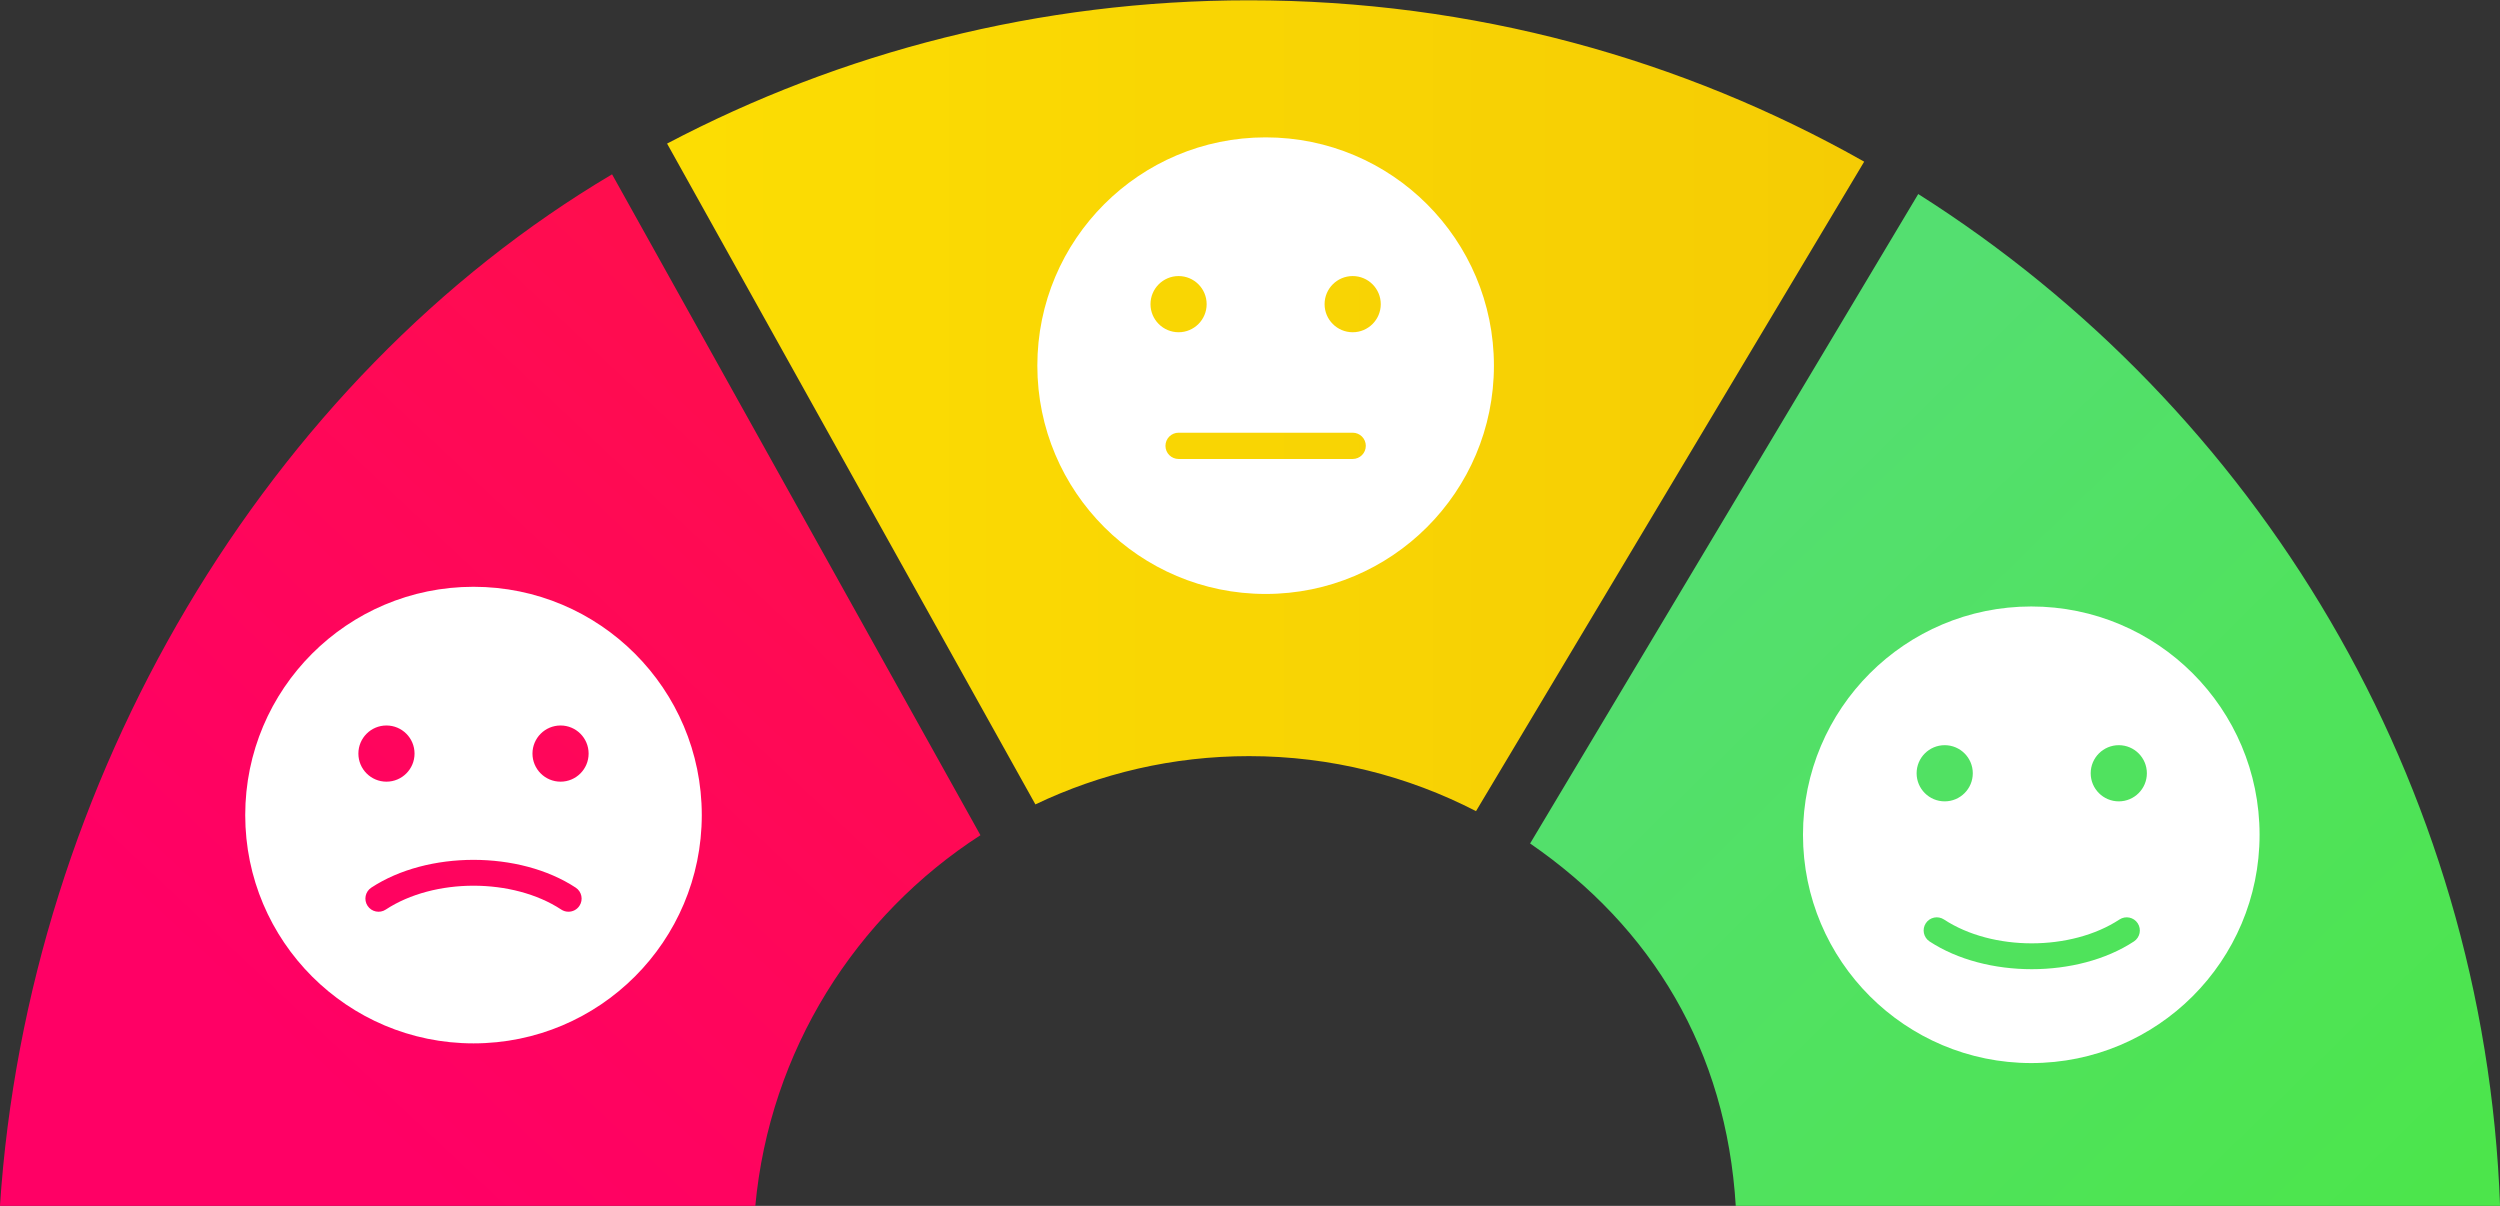 <?xml version="1.0" encoding="UTF-8" standalone="no"?><svg xmlns="http://www.w3.org/2000/svg" xmlns:xlink="http://www.w3.org/1999/xlink" fill="#000000" height="153.1" preserveAspectRatio="xMidYMid meet" version="1" viewBox="91.3 173.4 317.4 153.1" width="317.4" zoomAndPan="magnify"><rect x="91.3" y="173.4" width="317.4" height="153.1" fill="#333333" stroke="none"/><defs><clipPath id="a"><path d="M 285 198 L 409 198 L 409 327 L 285 327 Z M 285 198"/></clipPath><clipPath id="b"><path d="M 311.676 326.562 L 408.711 326.562 C 406.754 272.453 377.773 225.238 334.84 198.035 L 285.562 280.488 C 301.039 291.148 310.477 306.711 311.676 326.562 Z M 311.676 326.562"/></clipPath><clipPath id="c"><path d="M 311.676 326.562 L 408.711 326.562 C 406.754 272.453 377.773 225.238 334.84 198.035 L 285.562 280.488 C 301.039 291.148 310.477 306.711 311.676 326.562"/></clipPath><clipPath id="e"><path d="M 175 173 L 328 173 L 328 277 L 175 277 Z M 175 173"/></clipPath><clipPath id="f"><path d="M 222.754 275.527 C 230.969 271.602 240.168 269.398 249.879 269.398 C 260.266 269.398 270.059 271.93 278.695 276.383 L 327.977 193.926 C 304.91 180.887 278.266 173.438 249.879 173.438 C 223.203 173.438 198.066 180.02 175.992 191.629 Z M 222.754 275.527"/></clipPath><clipPath id="g"><path d="M 222.754 275.527 C 230.969 271.602 240.168 269.398 249.879 269.398 C 260.266 269.398 270.059 271.93 278.695 276.383 L 327.977 193.926 C 304.91 180.887 278.266 173.438 249.879 173.438 C 223.203 173.438 198.066 180.02 175.992 191.629 L 222.754 275.527"/></clipPath><clipPath id="i"><path d="M 91 195 L 216 195 L 216 327 L 91 327 Z M 91 195"/></clipPath><clipPath id="j"><path d="M 187.188 326.562 C 189.008 306.785 199.938 289.66 215.777 279.438 L 169.008 195.531 C 125.129 221.516 94.844 272.539 91.289 326.562 Z M 187.188 326.562"/></clipPath><clipPath id="k"><path d="M 187.188 326.562 C 189.008 306.785 199.938 289.66 215.777 279.438 L 169.008 195.531 C 125.129 221.516 94.844 272.539 91.289 326.562 L 187.188 326.562"/></clipPath><linearGradient gradientTransform="matrix(98.667 102 -102 98.667 305.22 240.439)" gradientUnits="userSpaceOnUse" id="d" x1="-0.311" x2="0.943" xlink:actuate="onLoad" xlink:show="other" xlink:type="simple" y1="0" y2="0"><stop offset="0" stop-color="#54df70"/><stop offset="0.25" stop-color="#54df70"/><stop offset="0.266" stop-color="#54df6f"/><stop offset="0.281" stop-color="#54df6f"/><stop offset="0.297" stop-color="#54df6e"/><stop offset="0.313" stop-color="#53df6d"/><stop offset="0.328" stop-color="#53e06c"/><stop offset="0.344" stop-color="#53e06b"/><stop offset="0.359" stop-color="#53e06b"/><stop offset="0.375" stop-color="#53e06a"/><stop offset="0.391" stop-color="#52e069"/><stop offset="0.406" stop-color="#52e068"/><stop offset="0.422" stop-color="#52e067"/><stop offset="0.438" stop-color="#52e167"/><stop offset="0.453" stop-color="#52e166"/><stop offset="0.469" stop-color="#52e165"/><stop offset="0.484" stop-color="#51e164"/><stop offset="0.5" stop-color="#51e163"/><stop offset="0.516" stop-color="#51e163"/><stop offset="0.531" stop-color="#51e162"/><stop offset="0.547" stop-color="#51e261"/><stop offset="0.563" stop-color="#51e260"/><stop offset="0.578" stop-color="#50e25f"/><stop offset="0.594" stop-color="#50e25f"/><stop offset="0.609" stop-color="#50e25e"/><stop offset="0.625" stop-color="#50e25d"/><stop offset="0.641" stop-color="#50e25c"/><stop offset="0.656" stop-color="#4fe35b"/><stop offset="0.672" stop-color="#4fe35b"/><stop offset="0.688" stop-color="#4fe35a"/><stop offset="0.703" stop-color="#4fe359"/><stop offset="0.719" stop-color="#4fe358"/><stop offset="0.734" stop-color="#4fe357"/><stop offset="0.75" stop-color="#4ee357"/><stop offset="0.766" stop-color="#4ee356"/><stop offset="0.781" stop-color="#4ee455"/><stop offset="0.797" stop-color="#4ee454"/><stop offset="0.813" stop-color="#4ee453"/><stop offset="0.828" stop-color="#4ee453"/><stop offset="0.844" stop-color="#4de452"/><stop offset="0.859" stop-color="#4de451"/><stop offset="0.875" stop-color="#4de450"/><stop offset="0.891" stop-color="#4de54f"/><stop offset="0.906" stop-color="#4de54f"/><stop offset="0.922" stop-color="#4ce54e"/><stop offset="0.938" stop-color="#4ce54d"/><stop offset="0.953" stop-color="#4ce54c"/><stop offset="0.969" stop-color="#4ce54b"/><stop offset="0.984" stop-color="#4ce54b"/><stop offset="1" stop-color="#4ce64a"/></linearGradient><linearGradient gradientTransform="translate(175.991 224.911) scale(151.985)" gradientUnits="userSpaceOnUse" id="h" x1="0" x2="1" xlink:actuate="onLoad" xlink:show="other" xlink:type="simple" y1="0" y2="0"><stop offset="0" stop-color="#fcdd03"/><stop offset="0.031" stop-color="#fcdd03"/><stop offset="0.063" stop-color="#fcdc03"/><stop offset="0.094" stop-color="#fbdc03"/><stop offset="0.125" stop-color="#fbdb03"/><stop offset="0.156" stop-color="#fbdb03"/><stop offset="0.188" stop-color="#fbda03"/><stop offset="0.219" stop-color="#fbda03"/><stop offset="0.25" stop-color="#fad903"/><stop offset="0.281" stop-color="#fad803"/><stop offset="0.313" stop-color="#fad803"/><stop offset="0.344" stop-color="#fad703"/><stop offset="0.375" stop-color="#f9d703"/><stop offset="0.406" stop-color="#f9d603"/><stop offset="0.438" stop-color="#f9d603"/><stop offset="0.469" stop-color="#f9d503"/><stop offset="0.5" stop-color="#f9d503"/><stop offset="0.531" stop-color="#f8d404"/><stop offset="0.563" stop-color="#f8d404"/><stop offset="0.594" stop-color="#f8d304"/><stop offset="0.625" stop-color="#f8d304"/><stop offset="0.656" stop-color="#f7d204"/><stop offset="0.688" stop-color="#f7d104"/><stop offset="0.719" stop-color="#f7d104"/><stop offset="0.75" stop-color="#f7d004"/><stop offset="0.781" stop-color="#f7d004"/><stop offset="0.813" stop-color="#f6cf04"/><stop offset="0.844" stop-color="#f6cf04"/><stop offset="0.875" stop-color="#f6ce04"/><stop offset="0.906" stop-color="#f6ce04"/><stop offset="0.938" stop-color="#f5cd04"/><stop offset="1" stop-color="#f5cc04"/></linearGradient><linearGradient gradientTransform="rotate(-46.895 421.467 6.89) scale(185.364)" gradientUnits="userSpaceOnUse" id="l" x1="-0.203" x2="0.772" xlink:actuate="onLoad" xlink:show="other" xlink:type="simple" y1="0" y2="0"><stop offset="0" stop-color="#ff0065"/><stop offset="0.125" stop-color="#ff0065"/><stop offset="0.188" stop-color="#ff0065"/><stop offset="0.219" stop-color="#ff0065"/><stop offset="0.234" stop-color="#ff0064"/><stop offset="0.25" stop-color="#ff0164"/><stop offset="0.266" stop-color="#ff0163"/><stop offset="0.281" stop-color="#ff0163"/><stop offset="0.297" stop-color="#ff0262"/><stop offset="0.313" stop-color="#ff0261"/><stop offset="0.328" stop-color="#ff0261"/><stop offset="0.344" stop-color="#ff0360"/><stop offset="0.359" stop-color="#ff0360"/><stop offset="0.375" stop-color="#ff035f"/><stop offset="0.391" stop-color="#ff045e"/><stop offset="0.406" stop-color="#ff045e"/><stop offset="0.422" stop-color="#ff055d"/><stop offset="0.438" stop-color="#ff055c"/><stop offset="0.453" stop-color="#ff055c"/><stop offset="0.469" stop-color="#ff065b"/><stop offset="0.484" stop-color="#ff065b"/><stop offset="0.5" stop-color="#ff065a"/><stop offset="0.516" stop-color="#ff0759"/><stop offset="0.531" stop-color="#ff0759"/><stop offset="0.547" stop-color="#ff0758"/><stop offset="0.563" stop-color="#ff0858"/><stop offset="0.578" stop-color="#ff0857"/><stop offset="0.594" stop-color="#ff0856"/><stop offset="0.609" stop-color="#ff0956"/><stop offset="0.625" stop-color="#ff0955"/><stop offset="0.641" stop-color="#ff0955"/><stop offset="0.656" stop-color="#ff0a54"/><stop offset="0.672" stop-color="#ff0a53"/><stop offset="0.688" stop-color="#ff0b53"/><stop offset="0.703" stop-color="#ff0b52"/><stop offset="0.719" stop-color="#ff0b51"/><stop offset="0.734" stop-color="#ff0c51"/><stop offset="0.75" stop-color="#ff0c50"/><stop offset="0.766" stop-color="#ff0c50"/><stop offset="0.781" stop-color="#ff0d4f"/><stop offset="0.797" stop-color="#ff0d4e"/><stop offset="0.813" stop-color="#ff0d4e"/><stop offset="0.828" stop-color="#ff0e4d"/><stop offset="0.844" stop-color="#ff0e4d"/><stop offset="0.859" stop-color="#ff0e4c"/><stop offset="0.875" stop-color="#ff0f4b"/><stop offset="0.891" stop-color="#ff0f4b"/><stop offset="0.906" stop-color="#ff0f4a"/><stop offset="0.922" stop-color="#ff104a"/><stop offset="0.938" stop-color="#ff1049"/><stop offset="0.953" stop-color="#ff1148"/><stop offset="0.969" stop-color="#ff1148"/><stop offset="0.984" stop-color="#ff1147"/><stop offset="1" stop-color="#ff1246"/></linearGradient></defs><g><g clip-path="url(#a)"><g clip-path="url(#b)"><g clip-path="url(#c)"><path d="M 349.18 136.496 L 221.336 260.164 L 345.09 388.102 L 472.938 264.434 Z M 349.18 136.496" fill="url(#d)"/></g></g></g><g clip-path="url(#e)"><g clip-path="url(#f)"><g clip-path="url(#g)"><path d="M 175.992 173.438 L 175.992 276.383 L 327.977 276.383 L 327.977 173.438 Z M 175.992 173.438" fill="url(#h)"/></g></g></g><g clip-path="url(#i)"><g clip-path="url(#j)"><g clip-path="url(#k)"><path d="M 25.918 265.375 L 157.648 388.668 L 281.148 256.719 L 149.422 133.426 Z M 25.918 265.375" fill="url(#l)"/></g></g></g><g id="change1_1"><path d="M 162.469 272.641 C 160.5 272.641 158.902 271.043 158.902 269.074 C 158.902 267.105 160.5 265.508 162.469 265.508 C 164.438 265.508 166.031 267.105 166.031 269.074 C 166.031 271.043 164.438 272.641 162.469 272.641 Z M 164.867 288.402 C 164.547 288.891 164.016 289.152 163.473 289.152 C 163.156 289.152 162.84 289.066 162.559 288.879 C 156.414 284.84 146.418 284.84 140.277 288.879 C 139.508 289.387 138.473 289.176 137.965 288.402 C 137.461 287.633 137.672 286.598 138.441 286.094 C 145.598 281.391 157.238 281.391 164.391 286.094 C 165.16 286.598 165.375 287.633 164.867 288.402 Z M 140.363 265.508 C 142.336 265.508 143.93 267.105 143.93 269.074 C 143.93 271.043 142.336 272.641 140.363 272.641 C 138.395 272.641 136.801 271.043 136.801 269.074 C 136.801 267.105 138.395 265.508 140.363 265.508 Z M 151.414 247.898 C 135.41 247.898 122.434 260.875 122.434 276.883 C 122.434 292.891 135.41 305.867 151.414 305.867 C 167.422 305.867 180.398 292.891 180.398 276.883 C 180.398 260.875 167.422 247.898 151.414 247.898" fill="#ffffff"/></g><g id="change1_2"><path d="M 360.301 275.141 C 358.332 275.141 356.734 273.543 356.734 271.574 C 356.734 269.605 358.332 268.008 360.301 268.008 C 362.27 268.008 363.867 269.605 363.867 271.574 C 363.867 273.543 362.27 275.141 360.301 275.141 Z M 362.223 292.926 C 358.648 295.273 353.949 296.449 349.25 296.449 C 344.551 296.449 339.855 295.273 336.277 292.926 C 335.508 292.418 335.293 291.383 335.801 290.613 C 336.305 289.844 337.34 289.633 338.109 290.137 C 344.254 294.176 354.246 294.176 360.391 290.137 C 361.16 289.633 362.195 289.844 362.699 290.613 C 363.207 291.383 362.992 292.418 362.223 292.926 Z M 338.199 268.008 C 340.168 268.008 341.766 269.605 341.766 271.574 C 341.766 273.543 340.168 275.141 338.199 275.141 C 336.23 275.141 334.633 273.543 334.633 271.574 C 334.633 269.605 336.23 268.008 338.199 268.008 Z M 349.191 250.398 C 333.184 250.398 320.207 263.375 320.207 279.383 C 320.207 295.391 333.184 308.367 349.191 308.367 C 365.199 308.367 378.176 295.391 378.176 279.383 C 378.176 263.375 365.199 250.398 349.191 250.398" fill="#ffffff"/></g><g id="change1_3"><path d="M 263.035 215.582 C 261.066 215.582 259.469 213.984 259.469 212.016 C 259.469 210.047 261.066 208.449 263.035 208.449 C 265.004 208.449 266.602 210.047 266.602 212.016 C 266.602 213.984 265.004 215.582 263.035 215.582 Z M 263.035 231.672 L 240.934 231.672 C 240.012 231.672 239.266 230.926 239.266 230.004 C 239.266 229.082 240.012 228.336 240.934 228.336 L 263.035 228.336 C 263.957 228.336 264.703 229.082 264.703 230.004 C 264.703 230.926 263.957 231.672 263.035 231.672 Z M 237.367 212.016 C 237.367 210.047 238.965 208.449 240.934 208.449 C 242.902 208.449 244.496 210.047 244.496 212.016 C 244.496 213.984 242.902 215.582 240.934 215.582 C 238.965 215.582 237.367 213.984 237.367 212.016 Z M 251.984 190.84 C 235.977 190.84 223 203.816 223 219.824 C 223 235.832 235.977 248.809 251.984 248.809 C 267.992 248.809 280.969 235.832 280.969 219.824 C 280.969 203.816 267.992 190.84 251.984 190.84" fill="#ffffff"/></g></g></svg>